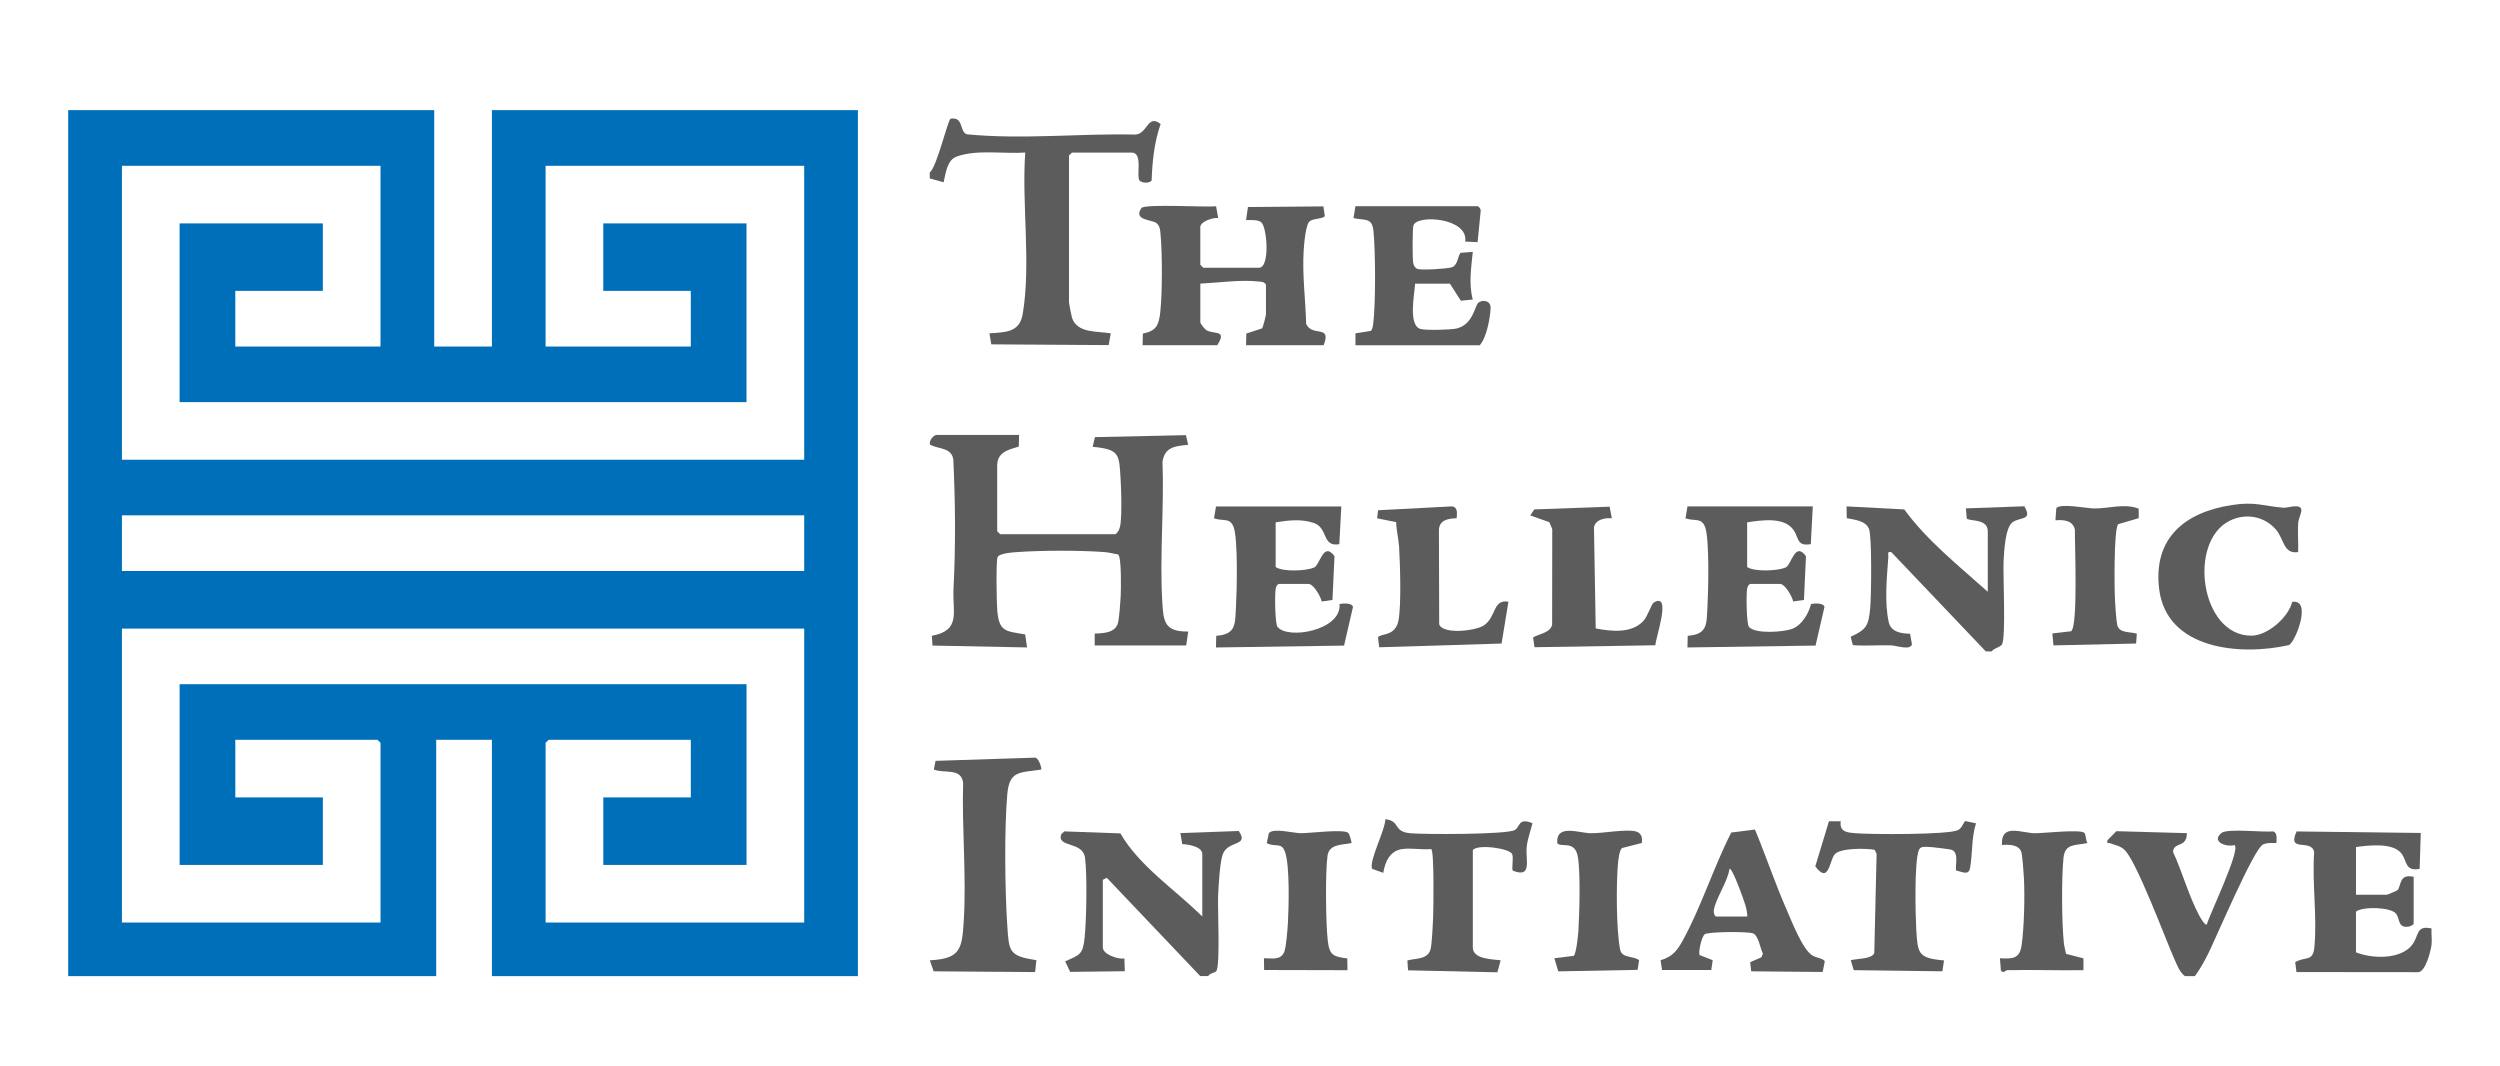 <svg id="Layer_1" data-name="Layer 1" xmlns="http://www.w3.org/2000/svg" viewBox="0 0 1000 426.57">
  <defs>
    <style>
      .cls-1 {
        fill: #006fba;
      }

      .cls-2 {
        fill: #5c5c5c;
      }
    </style>
  </defs>
  <path class="cls-1" d="M173.69,44.06v94.54h23.07V44.06h146.4v346.4h-146.4v-94.54h-22.28v94.54H27.28V44.06h146.4ZM152.2,66.31H48.77v117.59h272.91v-117.59h-103.44v72.3h58.08v-22.25h-35.01v-27.01h57.29v71.5H71.84v-71.5h57.29v27.01h-35.01v22.25h58.08v-72.3ZM321.68,206.14H48.77v22.25h272.91v-22.25ZM321.68,251.43H48.77v117.59h103.44v-71.9l-1.19-1.19h-56.89v23.04h35.01v27.01h-57.29v-72.3h226.76v72.3h-57.29v-27.01h35.01v-23.04h-56.89l-1.19,1.19v71.9h103.44v-117.59Z"></path>
  <path class="cls-2" d="M371.9,68.97c2.88-2.09,7.24-21.31,8.38-21.49,5.33-.85,3.41,5.3,6.49,6.24,22.45,2.18,44.91-.41,67.43.11,4.82-.31,4.86-8.39,10.05-4.22-2.56,7.35-3.33,14.86-3.59,22.59-.83,1.18-3.84,1.13-4.87,0-1.38-1.97,1.51-11.17-3.13-11.17h-23.87l-1.19,1.19v58.79c0,.33.97,5.34,1.17,5.98,1.94,6.39,10.15,5.43,15.54,6.34l-.84,4.71-46.95-.3-.75-4.42c6.47-.41,12.08-.33,13.32-7.75,3.38-20.14-.46-43.97,1.01-64.55-8.39.59-19.51-1.32-27.44,1.61-3.88,1.43-4.35,6.71-5.22,10.28l-5.54-1.56v-2.38Z"></path>
  <path class="cls-2" d="M457.04,138.09l.1-4.66c5.42-1.06,6.38-3.4,6.96-8.55.85-7.51.83-23.33.14-30.92-.16-1.77-.16-3.45-1.65-4.71-1.72-1.46-9.5-1.02-6-6.04,1.21-1.73,25.93-.25,29.85-.69l.84,4.71c-1.96-.34-7.16,1.38-7.16,3.58v15.1l1.19,1.19h22.28c4.44,0,3.27-15.83,1.01-18.09-1.24-1.24-4.49-.95-6.18-.98l.75-5.22,30.19-.25.57,3.91c-.86,1.12-4.46.86-6.01,1.99-1.68,1.23-2.3,9.27-2.46,11.85-.59,9.78.75,19.51,1,29.26,2.43,5.38,10.31.09,6.99,8.51h-31.03l.1-4.66,6.3-2.06c.34-.34,1.56-5.16,1.56-5.59v-11.92c-.7-1.13-1.59-1.1-2.74-1.23-7.28-.85-16.17.48-23.51.83v15.49c0,.46,1.76,2.76,2.42,3.14,3.13,1.81,8.43-.37,4.34,6h-29.84Z"></path>
  <path class="cls-2" d="M591.11,82.48c.51.15,1.28,1.22,1.16,1.91l-1.23,12.48-4.95-.24c1.34-9.49-19.19-10.96-20.71-6.47-.43,1.27-.42,13.26-.11,14.94.19,1.01.59,1.94,1.56,2.41,1.5.73,11.95-.03,13.78-.55,2.68-.77,2.53-5.07,3.7-5.84l4.81-.36c-.64,6.29-1.67,12.84,0,19.06l-4.78.46-4.37-6.81h-13.92c-.22,4.09-2.88,16.62,2.14,18.12,2.05.61,12.31.37,14.59-.22,6.68-1.74,7.1-9.31,8.69-10.39,1.94-1.31,4.92-.56,4.77,2.3-.22,4.22-1.59,11.68-4.33,14.82h-49.73v-4.76s6.17-.99,6.17-.99c.57-.49.81-1.86.91-2.64,1.05-8.16.94-28.98.12-37.33-.54-5.53-3.48-4.07-7.98-5.15l.77-4.74h48.93Z"></path>
  <path class="cls-2" d="M794.32,260.56l-37.81-39.72c-1.8-.33-1.1.79-1.18,1.97-.57,8.18-1.61,18.02.17,26.06.87,3.97,5.04,4.58,8.52,4.61l.76,4.24c-.6,2.57-6.34.49-8.22.43-5.13-.17-10.31.31-15.42-.09l-.87-3.35c6.33-2.91,7.13-4.43,7.8-11.33.45-4.63.77-28.91-.5-31.87-1.4-3.3-5.78-3.6-8.87-4.25l-.08-4.7,23.07,1.2c9.26,12.64,21.82,22.54,33.42,32.96v-24.23c0-5.2-7.52-3.86-8.41-5.11l-.35-4.03,23.38-.84c3.43,5.83-1.71,4.2-4.7,6.38s-3.38,11.77-3.59,15.48c-.3,5.44,1.03,31.14-.7,33.47-.86,1.16-3.16,1.37-4.05,2.72h-2.39Z"></path>
  <path class="cls-2" d="M407.63,173.96l-.11,4.66c-4.3,1.32-8.64,2.26-8.64,7.65v26.22l1.19,1.19h46.15c1.41-1.21,1.8-2.57,2.01-4.35.52-4.48.3-12.85.02-17.53-.62-10.06-.21-12.03-11.18-13.08l.89-3.87,36.41-.79.9,3.87c-5.26.48-9.43.88-10.27,6.83.69,18.25-1.16,37.45-.11,55.58.48,8.2.74,12.38,10.39,12.28l-.8,5.56h-36.6v-4.76c3.63-.09,8.46-.29,9.38-4.54.47-2.18.86-7.61,1-10.13s.41-15.94-1-16.95c-1.9-.38-3.81-.85-5.77-.99-9.65-.69-24.62-.67-34.28,0-1.85.13-7.65.46-8.21,2.13-.63,1.86-.36,18.33-.09,21.33.77,8.55,3.38,8.14,11.16,9.51l.76,5.2-37.84-.75-.24-3.92c11.8-2.12,8.18-9.59,8.65-18.76.89-17.24.74-34.27-.06-51.6-.6-4.93-5.73-4.28-9.16-5.97-1-1.29,1.19-4.01,2.45-4.01h33.02Z"></path>
  <path class="cls-2" d="M700.04,233.55c-.79.5-1.03,1.1-1.19,1.99-.4,2.16-.27,13.87.72,15.17,2.3,3.01,14.17,2.16,17.58.72,3.76-1.59,6.28-6.05,7.27-9.82,1.38-.3,4.96-.53,5.37,1.14l-3.57,15.48-51.24.75.11-4.67c8.02-.57,7.49-4.65,7.89-11.59.36-6.23.84-26.86-.89-31.76-1.46-4.14-4.37-2.34-7.9-3.64l.81-4.75h50.12s-.8,15.09-.8,15.09c-5.66.97-4.74-2.49-6.8-5.53-3.75-5.54-12.87-4.04-18.66-3.21v17.88c2.92,2.02,12.22,1.55,15.34.23,2.39-1.01,3.75-10.67,8.19-4.56l-.81,17.5-4.31.62c-.4-1.98-3.22-7.02-5.29-7.02h-11.93Z"></path>
  <path class="cls-2" d="M511.46,233.55c-.79.5-1.03,1.1-1.19,1.99-.4,2.16-.27,13.87.72,15.17,4.04,5.29,25.76,1.44,24.83-9.11,1.38-.27,4.99-.53,5.38,1.16l-3.57,15.48-51.24.75.11-4.67c8.02-.57,7.49-4.65,7.89-11.59.36-6.23.84-26.86-.89-31.76-1.46-4.14-4.37-2.34-7.9-3.64l.81-4.75h50.12s-.8,15.09-.8,15.09c-7.04,1.25-4.34-6.47-10.19-8.48-4.97-1.71-10.23-1.06-15.27-.26v17.88c2.92,2.02,12.22,1.55,15.34.23,2.39-1.01,3.75-10.67,8.19-4.56l-.81,17.5-4.31.62c-.4-1.98-3.22-7.02-5.29-7.02h-11.93Z"></path>
  <path class="cls-2" d="M919.24,220.84c-5.93.89-5.58-5.22-8.87-9.02-4.66-5.37-12.09-6.66-18.43-3.55-16.93,8.3-11.8,46.07,8.61,46,6.5-.02,14.76-7.28,16.35-13.53,8.1-1.19,1.17,16.34-1.38,17.3-19.22,4.37-49.01,1.89-51.88-22.58-2.39-20.4,10.45-30.6,29.17-33.46,9.27-1.42,12.33.38,20.59,1.1,1.64.14,7.26-2.03,7.14,1.12-.04,1.21-1.16,3.3-1.28,5.12-.25,3.81.16,7.7-.01,11.51Z"></path>
  <path class="cls-2" d="M643.85,202.66l.89,4.67c-2.78-.28-6.55.48-7.15,3.6l.69,40.44c6.24,1.21,14.49,2.13,19.18-3.12,1.58-1.76,3.17-6.68,3.96-7.17,7.6-4.69.62,14.58.74,17.03l-48.36.78-.57-3.9c2.41-1.49,6.98-1.85,7.62-5.15l.05-38.16-1.17-2.81-7.61-2.7,1.58-2.4,30.15-1.1Z"></path>
  <path class="cls-2" d="M582.65,207.3c-3.27.11-6.72.59-7.08,4.45l.11,37.92c1.23,4.18,14.34,2.74,17.75.56,5.16-3.29,3.6-10.7,9.94-9.54l-2.74,16.73-48.94,1.49-.5-3.97c1.15-1.75,7.02-.19,8.23-6.89,1.14-6.31.63-22.3.22-29.24-.19-3.27-1.11-6.63-1.17-9.95l-7.61-1.54.35-3.22,29.49-1.54c2.53.22,2.09,2.82,1.96,4.74Z"></path>
  <path class="cls-2" d="M855.47,203.47l.03,3.78-8.28,2.45c-1.73,2.58-1.48,26-1.21,30.63.14,2.42.46,7.37.85,9.48.66,3.62,5.19,2.79,7.86,3.66l-.27,3.95-33.06.74-.46-4.78,7.5-.88c2.87-1.85,1.41-35.24,1.53-40.64-.87-3.78-4.54-3.99-7.79-3.74l.35-4.82c1.47-2.13,12.26.06,15.13.09,5.93.05,12.06-2.17,17.82.08Z"></path>
  <path class="cls-2" d="M480.12,390.46l-37.4-39.34-1.59.8v27.01c0,2.89,6.14,4.86,8.64,4.48l.15,5.08-21.86.26-1.99-4.21c5.94-2.66,7.11-2.7,7.8-9.69.71-7.17,1.05-24.85.14-31.72-.9-6.77-11.34-3.93-9.53-9.41l1.25-1.16,22.43.8c7.66,13.23,21.91,22.49,32.75,33.24v-25.03c0-2.96-5.76-3.85-8.01-3.92l-.75-4.42,23.34-.83c4.35,6.27-4.35,3.6-6.41,9.38-1.16,3.27-1.65,12.5-1.84,16.44-.23,4.8.93,28.38-.75,30.24-.63.69-2.6.79-3.2,1.97h-3.18Z"></path>
  <path class="cls-2" d="M972.64,377.75c-.33,2.59-2.29,10.63-5.21,11.12l-48.85-.05-.5-3.97c4.07-2.37,7.08-.05,7.66-5.87,1.19-11.98-.96-25.95-.07-38.16-1.04-5.54-11.08.47-7.02-8.25l49.66.63-.45,14.36c-5.84,1.07-5.02-3.02-7.14-5.98-3.37-4.71-13.27-3.45-18.32-2.76v19.07h12.33c.23,0,4.04-1.6,4.2-1.76,1.68-1.69.56-6.84,6.54-5.39v18.67c0,.53-1.34,1.12-2.01,1.23-4.48.73-3.4-3.27-5.11-5.25-2.22-2.56-13.21-2.88-15.96-.75v16.29c6.32,2.56,17.54,2.97,22.29-2.77,3.04-3.67,1.49-8.23,7.94-6.77-.18,2.05.25,4.37,0,6.36Z"></path>
  <path class="cls-2" d="M873.97,390.46c-2.06-1.47-3.11-4.36-4.12-6.61-3.59-7.97-15.47-40.17-20.27-44.12-1.89-1.55-3.51-1.65-5.54-2.43-.81-.31-1.4.43-1.05-1.21l3.55-3.62,28.23.79c-.09,6.11-5.23,3.32-5.57,7.47,3.71,7.99,6.33,17.71,10.44,25.39.37.69,2.36,4.22,3.08,3.67,1.24-4.34,13.48-29.55,11.15-31.78-3.45.99-9.55-1.42-5.25-4.84,2.37-1.89,16.74-.17,20.65-.61,1.84.6,1.28,3.11,1.31,4.66-1.82-.02-3.66-.21-5.39.58-3.66,1.68-18.65,37.1-21.78,43.4-1.61,3.23-3.31,6.35-5.46,9.25h-3.98Z"></path>
  <path class="cls-2" d="M416.47,307.83c-8.37,1.33-12.73.18-13.56,9.91-1.21,14.26-.94,38.06,0,52.5.68,10.49.69,12.14,11.64,13.84l-.51,4.75-40.58-.3-1.54-4.41c12.22-.61,12.86-4.48,13.56-15.47,1.16-17.98-.77-37.34-.23-55.45-.7-6.23-7.46-3.67-11.72-5.39l.69-3.47,39.49-1.27c1.74-.42,3.1,4.45,2.77,4.77Z"></path>
  <path class="cls-2" d="M701.98,331.81c4.42,10.62,8.09,21.65,12.72,32.18,2.03,4.61,6.37,15.94,10.35,18.27,1.4.82,4.5,1.16,4.86,2.34l-.84,4.19-28.59-.26-.4-3.66,4.46-1.94.63-1.44c-1.04-2.06-1.75-7.11-3.85-8.11-1.77-.84-18.4-.76-19.52.38-1.19,1.21-2.41,6.58-2.01,8.24l5.29,2.08-.57,3.91h-19.7s-.57-3.9-.57-3.9c4.69-1.38,6.6-3.77,8.86-7.89,7.41-13.45,12.38-29.44,19.41-43.19l9.47-1.2ZM698.93,366.63c-.04-3.34-1.49-6.62-2.59-9.73-.33-.93-3.68-10.03-4.56-9.34-.65,5.05-5.54,11.88-6.24,16.47-.15,1.01.24,2.59,1.06,2.59h12.33Z"></path>
  <path class="cls-2" d="M736.29,328.52c-.56,4.27,2.51,4.48,5.97,4.77,6.07.5,37.08.67,40.97-1.26,1.66-.82,2.26-3.46,2.97-3.6l4.2.9c-1.85,5.75-1.33,12.1-2.37,17.82-.59,3.25-3.14,1.5-5.47,1.11-.82-.94,1.27-6.87-1.68-8.26-.77-.36-8.63-1.28-9.95-1.26-1.5.03-2.82-.21-3.43,1.41-1.79,4.78-1.34,25.53-.99,31.67.56,9.66.72,11.44,11.1,12.35l-.66,4.35-35.46-.46-1.19-3.97c2.34-.7,8.56-.38,9.41-2.92l.93-39.59-.75-1.64c-3.35-.67-13.85-.81-16.01,1.8s-2.34,12.11-7.76,4.79l5.45-18.02h4.71Z"></path>
  <path class="cls-2" d="M560.88,339.61c-4.92.72-6.85,5.09-7.57,9.53l-4.4-1.58c-1.63-2.66,5.34-15.88,5.21-19.87,6.15.65,2.99,4.98,9.9,5.6,5.68.52,38.42.55,41.8-1.24,2.4-1.28,1.34-5.17,7.18-2.76-.77,3.05-1.91,6.07-2.29,9.23-.65,5.3,2.45,12.92-5.58,9.74-.56-.64.33-4.86-.22-6.53-.79-2.39-13.78-4.19-15.78-1.72v38.93c0,4.78,7.76,4.73,11.14,5.17l-1.32,4.82-35.73-.8-.27-3.95c3.38-.93,8.32-.3,9.3-4.61.56-2.46.87-9.49,1-12.5.11-2.31.54-27.45-.83-27.45-3.62.37-8.05-.51-11.54,0Z"></path>
  <path class="cls-2" d="M802.76,388.08c-.36,0-1.5,1.57-2.42.03l-.37-4.8c4.97.25,7.9.28,8.68-5.24,1.02-7.19,1.32-19.67.91-26.97-.12-2.14-.57-8.61-.99-10.13-.9-3.21-5.08-3.22-7.79-2.95-.49-8.85,7.71-4.82,13.09-4.73,3.42.06,18.74-1.75,19.95-.06.56.79.44,2.9,1.18,3.98-4.81,1.04-9.01.07-9.6,5.92-.82,8.22-.71,25.86.15,34.11.15,1.42.63,2.88.86,4.3l6.96,1.79.03,4.74c-10.19.16-20.43-.22-30.63,0Z"></path>
  <path class="cls-2" d="M540.59,337.22c-3.91.83-8.94.31-9.59,5.13-.91,6.78-.7,27.15.13,34.11.68,5.72,2.32,6.18,7.79,6.92l.08,4.7-33.35-.08-.08-4.7c3.19-.06,6.65,1,8.15-2.59.7-1.67,1.3-8.92,1.43-11.28.37-6.56.8-22.77-1.07-28.44-1.46-4.43-3.89-1.87-7.38-3.75l.85-4c1.8-2.15,9.8,0,12.69.04,3.63.06,17.62-1.84,19.14-.04.42.49,1.39,3.75,1.19,3.97Z"></path>
  <path class="cls-2" d="M656.73,337.2l-7.93,2.01c-1.08.92-1.48,4.79-1.62,6.33-.72,8.31-.68,26.16.84,34.17.71,3.74,5.13,2.47,7.61,4.36l-.59,3.88-31.73.59-1.56-5.23,7.77-.98c.96-.98,1.7-7.85,1.82-9.71.43-7.01.93-23.67-.23-30.04-1.21-6.67-6.82-3.39-8.21-5.33-.51-7.86,8.6-3.99,13.54-3.96s13.21-1.62,17.52-.81c2.51.47,3.11,2.39,2.78,4.71Z"></path>
</svg>